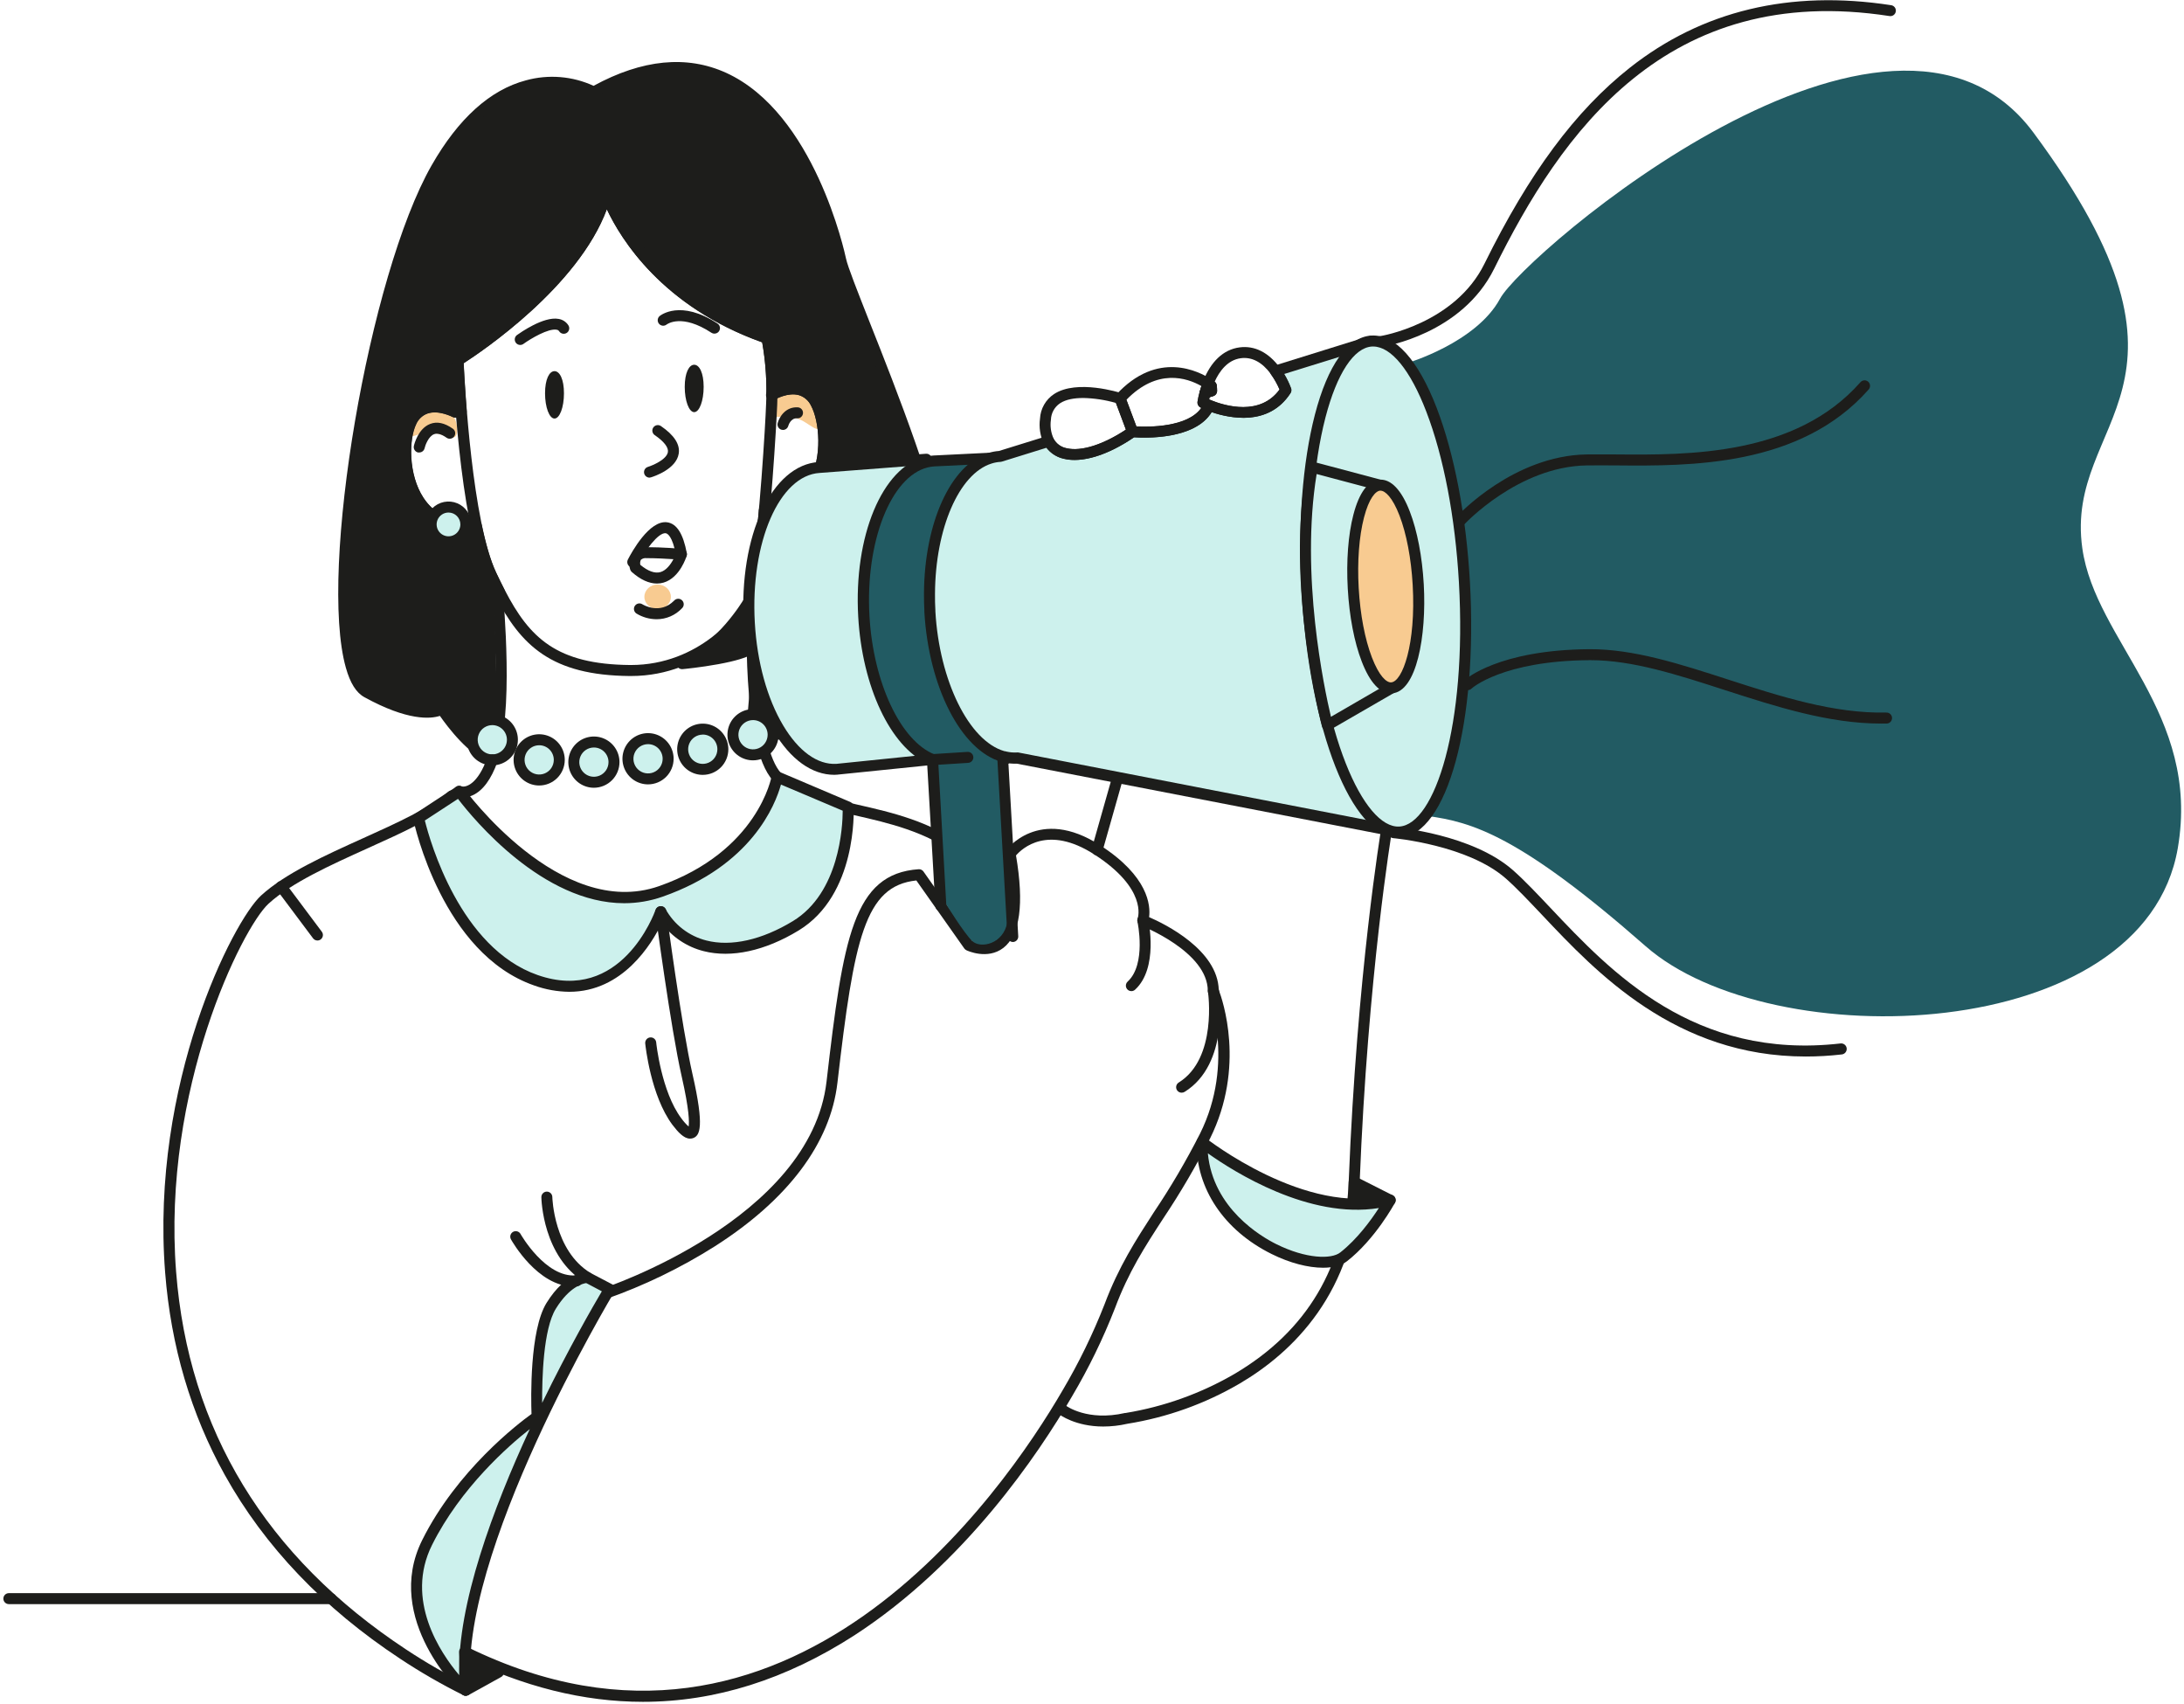 <?xml version="1.0" encoding="UTF-8"?> <svg xmlns="http://www.w3.org/2000/svg" width="500" height="390" viewBox="0 0 500 390" fill="none"><g clip-path="url(#clip0_2655_78936)"><path d="M252.571 326.493C246.199 326.493 242.596 323.791 242.408 323.646C242.277 323.545 242.167 323.42 242.085 323.277C242.003 323.134 241.95 322.976 241.928 322.812C241.907 322.648 241.918 322.482 241.961 322.323C242.004 322.163 242.078 322.014 242.179 321.883C242.279 321.752 242.404 321.643 242.547 321.56C242.69 321.478 242.848 321.425 243.012 321.403C243.175 321.382 243.341 321.393 243.5 321.436C243.66 321.479 243.809 321.553 243.939 321.654C244.134 321.805 248.962 325.355 257.556 323.395H257.681C266.482 321.957 274.945 318.92 282.654 314.433C299.214 304.654 308.003 289.854 308.769 270.441C310.652 222.936 316.158 189.998 316.208 189.646C316.263 189.317 316.446 189.023 316.718 188.83C316.852 188.734 317.004 188.665 317.165 188.628C317.326 188.591 317.492 188.585 317.655 188.613C317.818 188.64 317.974 188.699 318.114 188.787C318.254 188.874 318.375 188.988 318.471 189.123C318.567 189.257 318.635 189.409 318.672 189.57C318.71 189.731 318.715 189.898 318.688 190.061C318.631 190.388 313.151 223.212 311.28 270.541C310.276 295.887 295.812 309.594 283.853 316.632C275.91 321.281 267.174 324.411 258.089 325.865C256.279 326.279 254.428 326.49 252.571 326.493Z" fill="#1D1D1B"></path><path d="M275.197 261.41C275.197 261.41 298.6 279.999 318.268 274.664C318.268 274.664 313.918 282.74 307.634 287.66C301.35 292.581 274.927 282.739 275.197 261.41Z" fill="#CDF1ED"></path><path d="M302.892 290.15C299.496 290.15 295.29 289.081 291.122 287.008C280.23 281.609 273.802 272.031 273.94 261.385C273.943 261.151 274.012 260.922 274.139 260.724C274.265 260.527 274.444 260.369 274.656 260.268C274.868 260.168 275.103 260.128 275.336 260.155C275.569 260.181 275.79 260.272 275.974 260.418C276.206 260.6 299.119 278.549 317.94 273.445C318.177 273.382 318.427 273.389 318.66 273.466C318.893 273.543 319.098 273.687 319.25 273.879C319.402 274.072 319.495 274.305 319.516 274.549C319.538 274.794 319.487 275.039 319.371 275.255C319.189 275.595 314.82 283.62 308.404 288.642C307.117 289.66 305.165 290.15 302.892 290.15ZM276.526 263.981C277.713 276.588 288.692 283.017 292.22 284.764C299.006 288.126 304.819 288.258 306.841 286.649C310.752 283.589 313.922 279.19 315.674 276.487C299.684 279.083 282.502 268.204 276.551 263.981H276.526Z" fill="#1D1D1B"></path><path d="M322.117 83.117C322.117 83.117 337.962 78.467 343.424 68.348C348.885 58.23 432.83 -13.753 465.524 30.339C509.229 89.27 472.492 95.554 476.723 125.5C479.737 146.811 503.912 163.208 498.576 194.14C490.792 239.257 405.566 241.859 376.752 216.564C347.937 191.268 337.002 188.12 326.763 186.756L322.117 83.117Z" fill="#225B63"></path><path d="M150.556 139.414C152.23 139.414 153.588 138.153 153.588 136.598C153.588 135.043 152.23 133.783 150.556 133.783C148.881 133.783 147.523 135.043 147.523 136.598C147.523 138.153 148.881 139.414 150.556 139.414Z" fill="#F8CB91"></path><path d="M104.666 98.407C104.666 101.901 101.841 99.035 98.35 99.035C94.86 99.035 92.035 101.907 92.035 98.407C92.035 96.73 92.701 95.122 93.885 93.936C95.069 92.751 96.676 92.085 98.35 92.085C100.025 92.085 101.632 92.751 102.816 93.936C104 95.122 104.666 96.73 104.666 98.407Z" fill="#F8CB91"></path><path d="M188.405 96.772C187.47 100.135 185.518 96.609 182.159 95.666C178.801 94.724 175.304 96.735 176.246 93.373C176.449 92.551 176.815 91.78 177.321 91.103C177.828 90.426 178.465 89.857 179.195 89.431C179.925 89.005 180.733 88.731 181.571 88.623C182.409 88.515 183.261 88.577 184.074 88.804C184.888 89.032 185.648 89.421 186.309 89.948C186.97 90.474 187.519 91.129 187.923 91.872C188.327 92.615 188.577 93.431 188.66 94.273C188.743 95.115 188.657 95.965 188.405 96.772Z" fill="#F8CB91"></path><path d="M150.336 141.726C148.706 141.722 147.108 141.272 145.715 140.425C145.434 140.246 145.235 139.962 145.163 139.636C145.09 139.311 145.15 138.969 145.329 138.688C145.508 138.406 145.792 138.207 146.117 138.134C146.443 138.062 146.784 138.122 147.065 138.301C147.235 138.408 151.083 140.758 154.341 137.459C154.454 137.332 154.592 137.23 154.747 137.158C154.901 137.086 155.068 137.047 155.238 137.042C155.408 137.037 155.577 137.066 155.736 137.129C155.894 137.191 156.038 137.285 156.159 137.405C156.279 137.524 156.375 137.667 156.439 137.825C156.503 137.983 156.534 138.152 156.531 138.322C156.528 138.492 156.49 138.66 156.42 138.815C156.35 138.971 156.249 139.11 156.124 139.225C155.38 140.014 154.483 140.643 153.488 141.074C152.492 141.504 151.42 141.726 150.336 141.726Z" fill="#1D1D1B"></path><path d="M175.021 118.027C174.688 118.027 174.369 117.895 174.133 117.659C173.898 117.423 173.766 117.104 173.766 116.77C173.766 116.437 173.898 116.117 174.133 115.881C174.369 115.646 174.688 115.513 175.021 115.513C179.704 115.463 183.138 113.628 185.216 110.071C188.355 104.666 187.614 96.377 185.674 92.807C185.4 92.234 185.008 91.724 184.525 91.312C184.042 90.899 183.477 90.593 182.868 90.413C180.313 89.721 177.331 91.462 177.306 91.475C177.165 91.567 177.007 91.63 176.841 91.66C176.675 91.689 176.505 91.685 176.341 91.648C176.177 91.61 176.022 91.54 175.885 91.442C175.748 91.343 175.633 91.218 175.546 91.073C175.458 90.929 175.401 90.769 175.377 90.602C175.353 90.435 175.363 90.264 175.406 90.101C175.449 89.938 175.524 89.786 175.627 89.652C175.731 89.519 175.86 89.408 176.007 89.326C176.164 89.231 179.899 87 183.54 87.987C184.479 88.251 185.352 88.71 186.102 89.333C186.853 89.957 187.464 90.732 187.897 91.607C190.075 95.604 191.155 104.936 187.401 111.34C184.89 115.652 180.615 117.964 175.065 118.027H175.021Z" fill="#1D1D1B"></path><path d="M107.264 121.755C101.909 121.755 97.634 119.542 94.865 115.325C90.678 108.947 91.099 100.041 92.982 96.057C93.369 95.162 93.939 94.359 94.654 93.697C95.37 93.036 96.216 92.532 97.138 92.217C100.703 91.055 104.552 93.084 104.715 93.172C104.872 93.243 105.013 93.345 105.129 93.472C105.245 93.6 105.333 93.75 105.389 93.913C105.444 94.076 105.466 94.249 105.452 94.42C105.438 94.592 105.389 94.759 105.308 94.911C105.227 95.063 105.116 95.197 104.981 95.304C104.846 95.411 104.69 95.489 104.524 95.534C104.358 95.578 104.184 95.588 104.014 95.562C103.844 95.536 103.68 95.476 103.535 95.385C103.503 95.385 100.446 93.776 97.885 94.612C97.289 94.82 96.743 95.151 96.284 95.584C95.824 96.017 95.46 96.543 95.217 97.125C93.572 100.55 93.421 108.601 96.918 113.918C99.347 117.619 103.051 119.385 107.916 119.203C108.249 119.19 108.574 119.309 108.819 119.536C109.064 119.762 109.209 120.076 109.222 120.41C109.235 120.743 109.116 121.068 108.89 121.313C108.664 121.558 108.35 121.704 108.017 121.717L107.264 121.755Z" fill="#1D1D1B"></path><path d="M220.089 196.075C219.817 196.075 219.553 195.987 219.336 195.824C211.997 190.312 203.346 188.345 195.719 186.605C187.953 184.832 181.28 183.299 176.986 178.673C169.572 170.635 171.016 139.351 171.079 138.025C171.087 137.86 171.128 137.698 171.198 137.548C171.269 137.399 171.368 137.265 171.491 137.154C171.613 137.043 171.756 136.957 171.912 136.902C172.068 136.846 172.233 136.822 172.397 136.831C172.729 136.847 173.041 136.994 173.265 137.241C173.489 137.487 173.606 137.812 173.59 138.144C173.17 146.905 173.289 170.956 178.832 176.97C182.567 181.024 188.92 182.476 196.278 184.154C204.15 185.945 213.077 187.981 220.842 193.819C221.107 194.019 221.282 194.316 221.329 194.644C221.376 194.973 221.291 195.306 221.093 195.573C220.976 195.729 220.825 195.855 220.65 195.943C220.476 196.03 220.284 196.075 220.089 196.075Z" fill="#1D1D1B"></path><path d="M112.442 174.406C112.259 174.404 112.08 174.363 111.914 174.287C111.763 174.219 111.626 174.122 111.513 174.001C111.399 173.88 111.311 173.738 111.252 173.582C111.194 173.427 111.167 173.261 111.173 173.095C111.179 172.929 111.217 172.766 111.286 172.615C115.248 164.169 112.649 135.983 112.617 135.693C112.602 135.528 112.619 135.362 112.668 135.204C112.717 135.045 112.797 134.898 112.903 134.771C113.009 134.643 113.139 134.538 113.285 134.46C113.432 134.383 113.592 134.336 113.757 134.32C113.922 134.305 114.088 134.322 114.246 134.371C114.404 134.421 114.551 134.5 114.679 134.606C114.806 134.712 114.911 134.842 114.988 134.989C115.066 135.135 115.113 135.296 115.128 135.461C115.235 136.649 117.815 164.628 113.572 173.677C113.472 173.894 113.312 174.077 113.112 174.206C112.912 174.335 112.68 174.405 112.442 174.406Z" fill="#1D1D1B"></path><path d="M161.093 88.547C161.093 91.739 160.12 94.329 158.928 94.329C157.735 94.329 156.762 91.739 156.762 88.547C156.762 85.354 157.728 83.481 158.928 83.481C160.127 83.481 161.093 85.354 161.093 88.547Z" fill="#1D1D1B"></path><path d="M129.113 90.011C129.113 93.203 128.14 95.793 126.947 95.793C125.754 95.793 124.781 93.203 124.781 90.011C124.781 86.818 125.748 84.945 126.947 84.945C128.146 84.945 129.113 86.818 129.113 90.011Z" fill="#1D1D1B"></path><path d="M147.196 389.502C133.603 389.502 119.792 386.056 105.763 379.164C105.464 379.017 105.236 378.756 105.129 378.44C105.022 378.124 105.045 377.779 105.192 377.48C105.339 377.181 105.599 376.952 105.915 376.845C106.23 376.738 106.576 376.76 106.874 376.908C180.631 413.22 229.898 341.205 243.238 318.26C246.969 311.958 250.188 305.365 252.861 298.546C256.101 289.898 260.024 283.852 264.161 277.455C268.042 271.683 271.568 265.681 274.72 259.481C282.881 243.141 276.641 227.429 276.604 227.272C276.541 227.121 276.509 226.958 276.509 226.795C276.509 217.808 261.336 211.881 261.186 211.819C260.876 211.7 260.625 211.464 260.489 211.161C260.352 210.859 260.341 210.514 260.457 210.203C260.552 209.946 262.655 203.366 250.52 195.554C239.848 188.685 233.978 194.197 232.603 195.787C234.487 206.917 233.526 214.012 229.691 216.959C226.05 219.731 221.436 217.588 221.241 217.481C221.048 217.388 220.881 217.248 220.758 217.072L209.784 201.512C197.988 202.769 195.54 214.804 191.717 247.835C190.123 261.624 180.417 274.57 163.625 285.266C155.786 290.215 147.415 294.262 138.671 297.333C138.358 297.422 138.024 297.386 137.737 297.234C137.45 297.081 137.233 296.823 137.133 296.514C137.032 296.205 137.055 295.868 137.196 295.576C137.338 295.283 137.588 295.057 137.892 294.944C138.369 294.787 185.565 279.133 189.225 247.546C193.042 214.59 195.358 199.978 210.311 198.941C210.527 198.927 210.742 198.969 210.937 199.063C211.132 199.156 211.299 199.298 211.423 199.476L222.597 215.325C223.463 215.652 226.169 216.488 228.184 214.948C230.3 213.321 232.34 208.664 230.036 195.667C230.007 195.504 230.01 195.337 230.045 195.175C230.081 195.013 230.148 194.86 230.243 194.724C230.312 194.624 237.739 184.342 251.876 193.468C262.918 200.569 263.421 207.243 263.075 209.908C266.704 211.479 278.769 217.399 279.02 226.575C279.843 228.718 285.229 244.127 276.993 260.631C273.802 266.914 270.238 273 266.321 278.856C262.065 285.405 258.386 291.067 255.241 299.457C252.521 306.414 249.244 313.139 245.441 319.567C237.651 332.96 220.827 357.903 195.666 374.243C179.934 384.393 163.744 389.502 147.196 389.502Z" fill="#1D1D1B"></path><path d="M106.63 388.113C106.439 388.112 106.25 388.067 106.078 387.981C101.078 385.504 96.239 382.714 91.589 379.629C74.062 368.072 60.571 353.931 51.487 337.617C43.722 323.677 39.12 308.079 37.808 291.255C34.425 248.017 53.321 210.844 59.78 204.949C65.349 199.871 74.382 195.793 83.127 191.846C90.993 188.295 98.419 184.933 102.588 181.225C102.837 181.003 103.165 180.888 103.499 180.908C103.833 180.927 104.145 181.079 104.367 181.329C104.59 181.579 104.704 181.907 104.684 182.241C104.665 182.575 104.513 182.888 104.264 183.11C99.832 187.082 92.23 190.514 84.175 194.146C75.612 198.017 66.761 202.014 61.488 206.822C55.455 212.321 37.061 249.35 40.319 291.073C43.138 327.253 60.854 356.345 92.983 377.53C97.547 380.548 102.296 383.277 107.202 385.7C107.455 385.826 107.658 386.034 107.778 386.291C107.898 386.547 107.929 386.836 107.864 387.112C107.799 387.388 107.644 387.633 107.422 387.809C107.2 387.985 106.926 388.081 106.643 388.082L106.63 388.113Z" fill="#1D1D1B"></path><path d="M144.456 154.723H144.155C126.257 154.56 119.283 147.81 113.281 136.183C112.654 134.996 112.026 133.67 111.285 132.13C105.108 119.039 103.645 83.996 103.582 82.482C103.577 82.256 103.632 82.033 103.743 81.836C103.853 81.639 104.015 81.476 104.21 81.363C104.493 81.187 132.704 63.515 137.576 43.838C137.642 43.572 137.792 43.334 138.005 43.162C138.218 42.989 138.482 42.891 138.756 42.883C139.03 42.874 139.299 42.956 139.522 43.114C139.745 43.273 139.911 43.501 139.993 43.763C140.062 43.989 147.432 66.236 176.027 76.191C176.225 76.26 176.404 76.378 176.545 76.534C176.687 76.689 176.787 76.879 176.836 77.083C176.893 77.335 178.299 83.324 177.935 92.6C177.747 97.376 176.391 120.095 174.608 131.508C174.364 133.477 173.944 135.421 173.352 137.315C171.645 141.814 161.337 154.723 144.456 154.723ZM106.162 83.123C106.407 88.27 108.109 119.423 113.595 131.049C114.305 132.557 114.945 133.858 115.548 135.021C121.248 146.05 127.475 152.052 144.218 152.203H144.456C160.012 152.203 169.435 140.513 170.942 136.454C171.483 134.72 171.868 132.94 172.091 131.137C173.855 119.825 175.229 97.263 175.386 92.518C175.618 87.773 175.316 83.018 174.489 78.34C151.6 70.17 142.115 54.679 138.919 47.873C132.347 65.627 110.256 80.477 106.162 83.123Z" fill="#1D1D1B"></path><path d="M215.893 128.604C212.403 106.702 193.702 65.444 192.434 59.411C191.166 53.378 177.298 -2.103 135.885 21.062C135.885 21.062 116.348 9.612 99.863 38.489C83.378 67.367 71.325 151.455 84.006 158.437C96.687 165.419 101.144 162.245 101.144 162.245C101.144 162.245 107.252 171.628 112.444 173.124C112.444 173.124 112.563 147.986 111.929 140.664C111.829 139.495 112.745 137.729 114.44 135.599C113.768 134.31 113.115 132.972 112.463 131.583C111.125 128.755 110.014 124.833 109.091 120.428L108.049 120.484C92.544 121.113 91.231 102.724 94.169 96.603C97.107 90.482 104.214 94.278 104.214 94.278L105.664 94.196C105.105 87.358 104.911 82.45 104.911 82.45C104.911 82.45 133.788 64.57 138.81 44.158C138.81 44.158 146.042 67.097 175.628 77.391C176.479 81.66 176.853 86.01 176.746 90.362C177.43 89.973 183.733 86.592 186.79 92.21C190.042 98.168 190.557 116.594 175.051 116.77C174.574 122.156 174.009 127.404 173.394 131.325C174.335 147.665 172.195 166.047 172.195 166.047C183.607 173.664 198.824 155.892 198.824 155.892C198.824 155.892 219.377 150.524 215.893 128.604Z" fill="#1D1D1B"></path><path d="M112.447 174.406C112.33 174.407 112.214 174.392 112.102 174.362C107.469 173.024 102.421 166.299 100.708 163.848C98.548 164.546 93.319 165.011 83.425 159.568C81.542 158.538 80.167 156.332 79.181 152.819C72.904 130.609 84.486 62.95 98.799 37.868C104.932 27.121 112.208 20.554 120.419 18.386C125.563 16.97 131.04 17.415 135.888 19.642C147.037 13.572 157.232 12.572 166.234 16.664C186.473 25.883 193.397 57.828 193.686 59.179C194.063 60.989 196.266 66.563 199.053 73.633C205.331 89.451 214.748 113.358 217.158 128.447C220.504 149.494 202.412 156.099 199.505 157.036C197.792 158.959 188.206 169.272 178.488 169.272C175.979 169.276 173.528 168.52 171.457 167.104C171.265 166.974 171.112 166.794 171.016 166.584C170.919 166.373 170.883 166.14 170.911 165.91C170.911 165.727 173.026 147.414 172.103 131.407C172.091 131.318 172.091 131.227 172.103 131.137C172.65 127.63 173.202 122.76 173.748 116.683C173.775 116.381 173.91 116.099 174.128 115.889C174.346 115.678 174.632 115.554 174.935 115.539H175.01C179.693 115.488 183.127 113.653 185.205 110.096C188.344 104.692 187.603 96.402 185.663 92.833C185.394 92.266 185.01 91.762 184.535 91.352C184.061 90.942 183.507 90.635 182.907 90.451C180.453 89.753 177.64 91.299 177.333 91.481C177.141 91.593 176.922 91.651 176.701 91.65C176.479 91.649 176.261 91.59 176.07 91.477C175.878 91.365 175.72 91.204 175.611 91.01C175.502 90.817 175.446 90.597 175.449 90.375C175.523 86.351 175.205 82.329 174.502 78.365C151.613 70.196 142.128 54.71 138.932 47.904C132.347 65.652 110.256 80.502 106.131 83.148C106.207 84.757 106.427 88.886 106.847 94.121C106.861 94.289 106.841 94.457 106.788 94.617C106.735 94.777 106.651 94.924 106.541 95.051C106.43 95.177 106.295 95.281 106.144 95.354C105.993 95.427 105.828 95.47 105.661 95.478L104.211 95.56C103.981 95.571 103.753 95.519 103.551 95.409C103.551 95.409 100.469 93.8 97.933 94.636C97.337 94.845 96.791 95.176 96.332 95.609C95.872 96.042 95.509 96.567 95.265 97.15C93.62 100.575 93.469 108.626 96.966 113.942C99.395 117.644 103.099 119.41 107.965 119.228L108.988 119.171C109.288 119.154 109.584 119.246 109.823 119.429C110.061 119.613 110.226 119.876 110.287 120.171C111.273 124.865 112.371 128.529 113.564 131.049C114.274 132.557 114.914 133.858 115.517 135.021C115.628 135.235 115.676 135.477 115.654 135.718C115.631 135.959 115.54 136.188 115.391 136.378C113.225 139.131 113.137 140.275 113.156 140.558C113.784 147.829 113.683 172.106 113.677 173.131C113.676 173.325 113.63 173.516 113.543 173.689C113.456 173.863 113.33 174.013 113.175 174.13C112.968 174.297 112.713 174.394 112.447 174.406ZM101.147 161.008C101.228 161.001 101.31 161.001 101.392 161.008C101.556 161.042 101.712 161.11 101.85 161.206C101.988 161.302 102.106 161.425 102.195 161.567C103.608 163.735 107.613 169.108 111.185 171.207C111.185 165.187 111.185 146.767 110.67 140.784C110.551 139.426 111.298 137.686 112.936 135.473C112.428 134.468 111.888 133.368 111.304 132.13C109.855 128.793 108.765 125.31 108.052 121.742C102.321 121.955 97.763 119.743 94.869 115.325C90.682 108.946 91.103 100.041 92.986 96.057C93.373 95.162 93.943 94.358 94.659 93.697C95.374 93.036 96.22 92.531 97.142 92.217C100.004 91.287 103.043 92.405 104.217 92.927C103.752 86.856 103.589 82.551 103.589 82.501C103.584 82.275 103.639 82.052 103.75 81.855C103.86 81.658 104.021 81.495 104.217 81.382C104.499 81.206 132.711 63.534 137.583 43.857C137.648 43.591 137.799 43.353 138.012 43.181C138.225 43.008 138.489 42.91 138.762 42.902C139.036 42.893 139.305 42.974 139.529 43.133C139.752 43.292 139.917 43.52 139.999 43.782C140.069 44.008 147.438 66.255 176.033 76.21C176.232 76.279 176.411 76.397 176.552 76.553C176.694 76.709 176.794 76.898 176.843 77.102C177.6 80.826 177.985 84.615 177.992 88.415C179.787 87.695 181.761 87.55 183.642 88C184.563 88.274 185.418 88.736 186.153 89.355C186.889 89.975 187.489 90.739 187.917 91.601C190.095 95.598 191.175 104.93 187.421 111.334C185.073 115.357 181.206 117.619 176.196 117.977C175.688 123.545 175.167 128.032 174.652 131.388C175.462 145.673 173.918 161.68 173.528 165.401C183.824 171.239 197.729 155.245 197.867 155.075C198.032 154.883 198.25 154.745 198.495 154.679C199.286 154.465 217.955 149.281 214.691 128.799C212.331 113.986 202.946 90.231 196.731 74.513C193.793 67.066 191.665 61.686 191.238 59.669C190.968 58.362 184.332 27.618 165.204 18.92C156.824 15.105 147.175 16.186 136.534 22.131C136.343 22.241 136.127 22.3 135.906 22.3C135.686 22.3 135.47 22.241 135.279 22.131C130.851 19.952 125.78 19.471 121.022 20.78C113.489 22.816 106.759 28.95 100.984 39.1C87.211 63.22 75.616 130.854 81.605 152.115C82.377 154.868 83.425 156.678 84.643 157.344C96.2 163.723 100.394 161.209 100.438 161.209C100.646 161.063 100.893 160.984 101.147 160.982V161.008Z" fill="#1D1D1B"></path><path d="M102.686 123.998C104.877 123.998 106.654 122.22 106.654 120.027C106.654 117.833 104.877 116.055 102.686 116.055C100.495 116.055 98.719 117.833 98.719 120.027C98.719 122.22 100.495 123.998 102.686 123.998Z" fill="#CDF1ED"></path><path d="M102.685 125.255C101.65 125.257 100.638 124.951 99.777 124.376C98.916 123.801 98.245 122.984 97.849 122.027C97.452 121.07 97.348 120.017 97.549 119.001C97.751 117.985 98.249 117.051 98.981 116.319C99.713 115.586 100.645 115.087 101.66 114.886C102.675 114.684 103.727 114.788 104.683 115.185C105.638 115.582 106.455 116.254 107.029 117.116C107.603 117.978 107.909 118.991 107.908 120.027C107.906 121.413 107.355 122.742 106.376 123.722C105.397 124.702 104.07 125.254 102.685 125.255ZM102.685 117.306C102.147 117.304 101.621 117.463 101.173 117.761C100.725 118.059 100.376 118.484 100.169 118.981C99.962 119.478 99.908 120.025 100.012 120.554C100.116 121.082 100.374 121.567 100.754 121.949C101.134 122.33 101.618 122.59 102.146 122.695C102.673 122.801 103.22 122.747 103.717 122.541C104.214 122.336 104.639 121.987 104.938 121.539C105.237 121.092 105.397 120.565 105.397 120.027C105.397 119.306 105.111 118.615 104.603 118.105C104.094 117.595 103.405 117.307 102.685 117.306Z" fill="#1D1D1B"></path><path d="M180.628 120.743C182.819 120.743 184.595 118.965 184.595 116.771C184.595 114.578 182.819 112.799 180.628 112.799C178.436 112.799 176.66 114.578 176.66 116.771C176.66 118.965 178.436 120.743 180.628 120.743Z" fill="#CDF1ED"></path><path d="M180.63 122.006C179.596 122.007 178.584 121.701 177.723 121.127C176.862 120.553 176.191 119.735 175.794 118.779C175.398 117.822 175.293 116.77 175.494 115.754C175.695 114.738 176.193 113.804 176.924 113.072C177.655 112.339 178.587 111.84 179.601 111.637C180.616 111.435 181.668 111.538 182.624 111.934C183.579 112.33 184.396 113.001 184.971 113.862C185.546 114.723 185.853 115.736 185.853 116.771C185.853 118.159 185.303 119.489 184.324 120.471C183.344 121.452 182.016 122.005 180.63 122.006ZM180.63 114.056C180.092 114.055 179.566 114.214 179.118 114.512C178.67 114.811 178.32 115.236 178.114 115.733C177.907 116.231 177.853 116.778 177.958 117.307C178.062 117.835 178.321 118.321 178.702 118.702C179.082 119.083 179.567 119.342 180.095 119.447C180.623 119.551 181.17 119.497 181.667 119.29C182.164 119.084 182.588 118.734 182.887 118.285C183.185 117.837 183.343 117.31 183.342 116.771C183.335 116.055 183.047 115.37 182.539 114.865C182.032 114.361 181.346 114.077 180.63 114.075V114.056Z" fill="#1D1D1B"></path><path d="M119.099 78.95C118.835 78.95 118.578 78.865 118.364 78.71C118.151 78.554 117.992 78.335 117.91 78.084C117.828 77.833 117.827 77.562 117.907 77.31C117.988 77.058 118.146 76.838 118.358 76.682C118.986 76.236 124.454 72.339 127.9 72.993C128.353 73.067 128.784 73.236 129.167 73.488C129.55 73.74 129.876 74.07 130.123 74.457C130.212 74.596 130.273 74.751 130.302 74.914C130.331 75.076 130.328 75.243 130.292 75.404C130.257 75.566 130.19 75.719 130.096 75.854C130.002 75.99 129.882 76.106 129.743 76.195C129.462 76.375 129.122 76.436 128.796 76.364C128.471 76.293 128.187 76.095 128.007 75.814C127.944 75.715 127.859 75.632 127.759 75.571C127.659 75.51 127.546 75.473 127.43 75.463C125.546 75.111 121.51 77.499 119.834 78.712C119.62 78.867 119.363 78.95 119.099 78.95Z" fill="#1D1D1B"></path><path d="M163.572 76.367C163.327 76.369 163.087 76.299 162.881 76.166C156.07 71.691 152.743 74.186 152.605 74.281C152.347 74.483 152.021 74.576 151.696 74.541C151.37 74.506 151.071 74.346 150.863 74.093C150.654 73.841 150.552 73.517 150.578 73.19C150.605 72.864 150.757 72.561 151.004 72.345C151.198 72.181 155.781 68.48 164.262 74.048C164.488 74.197 164.659 74.414 164.752 74.668C164.844 74.922 164.852 75.2 164.774 75.459C164.697 75.717 164.538 75.944 164.321 76.106C164.105 76.267 163.842 76.354 163.572 76.355V76.367Z" fill="#1D1D1B"></path><path d="M150.399 133.557C148.584 133.557 146.632 132.677 144.642 130.917C144.472 130.764 144.344 130.569 144.272 130.352C144.203 130.132 143.612 128.146 144.705 126.644C145.176 126.015 146.124 125.23 147.975 125.23C151.61 125.23 155.917 125.582 156.099 125.601C156.285 125.615 156.466 125.672 156.627 125.765C156.789 125.859 156.928 125.987 157.034 126.141C157.14 126.296 157.21 126.471 157.239 126.656C157.269 126.841 157.257 127.03 157.204 127.209C157.141 127.41 155.678 132.237 151.93 133.337C151.433 133.485 150.917 133.559 150.399 133.557ZM146.594 129.277C148.371 130.748 149.928 131.301 151.221 130.93C152.514 130.559 153.563 129.164 154.171 127.982C152.577 127.876 150.122 127.744 147.975 127.744C147.752 127.717 147.525 127.737 147.309 127.801C147.093 127.866 146.892 127.975 146.72 128.121C146.55 128.479 146.506 128.884 146.594 129.271V129.277Z" fill="#1D1D1B"></path><path d="M144.864 129.899C144.663 129.9 144.465 129.853 144.287 129.761C144.14 129.685 144.009 129.581 143.902 129.455C143.796 129.329 143.715 129.182 143.665 129.025C143.615 128.867 143.596 128.701 143.61 128.536C143.624 128.371 143.671 128.211 143.747 128.064C144.531 126.537 148.65 118.939 152.768 119.542C154.952 119.869 156.415 122.182 157.237 126.619C157.297 126.947 157.225 127.286 157.035 127.56C156.845 127.835 156.555 128.023 156.227 128.083C155.899 128.143 155.56 128.07 155.286 127.88C155.012 127.691 154.824 127.4 154.764 127.071C153.942 122.597 152.749 122.081 152.404 122.044C150.74 121.811 147.601 126.059 145.982 129.227C145.875 129.431 145.714 129.601 145.517 129.72C145.32 129.838 145.094 129.9 144.864 129.899Z" fill="#1D1D1B"></path><path d="M112.707 173.917C115.248 173.917 117.309 171.854 117.309 169.31C117.309 166.766 115.248 164.703 112.707 164.703C110.166 164.703 108.105 166.766 108.105 169.31C108.105 171.854 110.166 173.917 112.707 173.917Z" fill="#CDF1ED"></path><path d="M112.709 175.174C111.55 175.174 110.418 174.83 109.455 174.186C108.491 173.541 107.741 172.626 107.297 171.554C106.854 170.483 106.738 169.304 106.964 168.166C107.19 167.029 107.748 165.984 108.567 165.164C109.386 164.344 110.43 163.786 111.566 163.559C112.702 163.333 113.88 163.449 114.95 163.893C116.02 164.337 116.935 165.088 117.579 166.053C118.222 167.017 118.566 168.151 118.566 169.31C118.566 170.865 117.949 172.357 116.85 173.456C115.752 174.556 114.262 175.174 112.709 175.174ZM112.709 165.961C112.047 165.961 111.4 166.157 110.85 166.525C110.299 166.893 109.871 167.416 109.617 168.028C109.364 168.64 109.298 169.314 109.427 169.964C109.556 170.614 109.875 171.21 110.343 171.679C110.811 172.147 111.407 172.466 112.056 172.596C112.705 172.725 113.378 172.658 113.989 172.405C114.6 172.151 115.123 171.722 115.491 171.171C115.858 170.62 116.055 169.973 116.055 169.31C116.055 168.422 115.702 167.57 115.075 166.942C114.447 166.314 113.596 165.961 112.709 165.961Z" fill="#1D1D1B"></path><path d="M123.441 178.523C125.983 178.523 128.043 176.461 128.043 173.917C128.043 171.372 125.983 169.31 123.441 169.31C120.9 169.31 118.84 171.372 118.84 173.917C118.84 176.461 120.9 178.523 123.441 178.523Z" fill="#CDF1ED"></path><path d="M123.439 179.78C122.281 179.78 121.148 179.436 120.185 178.792C119.222 178.147 118.471 177.232 118.028 176.16C117.585 175.089 117.469 173.91 117.695 172.772C117.921 171.635 118.478 170.59 119.298 169.77C120.117 168.95 121.16 168.392 122.296 168.165C123.433 167.939 124.61 168.055 125.68 168.499C126.751 168.943 127.665 169.694 128.309 170.659C128.953 171.623 129.296 172.757 129.296 173.916C129.294 175.471 128.677 176.961 127.579 178.061C126.481 179.16 124.992 179.778 123.439 179.78ZM123.439 170.567C122.777 170.567 122.13 170.763 121.58 171.131C121.03 171.499 120.601 172.022 120.348 172.634C120.095 173.246 120.028 173.92 120.157 174.57C120.287 175.22 120.605 175.816 121.073 176.285C121.541 176.753 122.137 177.072 122.786 177.202C123.435 177.331 124.108 177.264 124.72 177.011C125.331 176.757 125.854 176.328 126.221 175.777C126.589 175.226 126.785 174.579 126.785 173.916C126.785 173.028 126.433 172.176 125.805 171.548C125.178 170.919 124.327 170.567 123.439 170.567Z" fill="#1D1D1B"></path><path d="M135.969 179.039C138.51 179.039 140.57 176.976 140.57 174.432C140.57 171.888 138.51 169.826 135.969 169.826C133.427 169.826 131.367 171.888 131.367 174.432C131.367 176.976 133.427 179.039 135.969 179.039Z" fill="#CDF1ED"></path><path d="M135.966 180.296C134.809 180.296 133.678 179.952 132.715 179.309C131.752 178.666 131.002 177.752 130.558 176.682C130.114 175.612 129.996 174.434 130.22 173.297C130.444 172.161 130.999 171.116 131.816 170.295C132.633 169.474 133.674 168.913 134.808 168.684C135.943 168.455 137.12 168.568 138.19 169.008C139.261 169.448 140.178 170.195 140.824 171.156C141.471 172.117 141.818 173.248 141.823 174.407C141.825 175.179 141.675 175.943 141.381 176.657C141.088 177.37 140.657 178.019 140.113 178.566C139.569 179.112 138.923 179.547 138.212 179.844C137.5 180.14 136.737 180.294 135.966 180.296ZM135.966 171.082C135.304 171.082 134.656 171.28 134.105 171.649C133.554 172.018 133.125 172.543 132.873 173.156C132.62 173.77 132.555 174.444 132.687 175.095C132.818 175.745 133.139 176.342 133.609 176.81C134.08 177.277 134.678 177.594 135.329 177.72C135.98 177.847 136.653 177.777 137.264 177.52C137.875 177.262 138.396 176.829 138.761 176.275C139.125 175.721 139.317 175.071 139.312 174.407C139.306 173.523 138.95 172.677 138.324 172.055C137.697 171.432 136.849 171.082 135.966 171.082Z" fill="#1D1D1B"></path><path d="M148.363 178.272C150.905 178.272 152.965 176.209 152.965 173.665C152.965 171.121 150.905 169.058 148.363 169.058C145.822 169.058 143.762 171.121 143.762 173.665C143.762 176.209 145.822 178.272 148.363 178.272Z" fill="#CDF1ED"></path><path d="M148.361 179.522C147.203 179.522 146.07 179.178 145.107 178.534C144.144 177.89 143.393 176.974 142.95 175.903C142.506 174.831 142.39 173.652 142.616 172.515C142.842 171.377 143.4 170.333 144.219 169.513C145.039 168.693 146.082 168.134 147.218 167.908C148.354 167.682 149.532 167.798 150.602 168.242C151.673 168.685 152.587 169.437 153.231 170.401C153.875 171.365 154.218 172.499 154.218 173.659C154.216 175.213 153.599 176.704 152.501 177.803C151.403 178.902 149.914 179.521 148.361 179.522ZM148.361 170.315C147.699 170.315 147.052 170.512 146.501 170.88C145.951 171.249 145.522 171.772 145.269 172.385C145.016 172.997 144.95 173.671 145.08 174.321C145.209 174.971 145.529 175.568 145.997 176.036C146.466 176.504 147.063 176.822 147.712 176.951C148.362 177.08 149.034 177.012 149.646 176.758C150.257 176.503 150.779 176.073 151.146 175.521C151.513 174.97 151.708 174.321 151.707 173.659C151.705 172.771 151.352 171.921 150.725 171.294C150.097 170.667 149.247 170.315 148.361 170.315Z" fill="#1D1D1B"></path><path d="M160.891 176.09C163.432 176.09 165.492 174.028 165.492 171.484C165.492 168.94 163.432 166.877 160.891 166.877C158.349 166.877 156.289 168.94 156.289 171.484C156.289 174.028 158.349 176.09 160.891 176.09Z" fill="#CDF1ED"></path><path d="M160.888 177.347C159.73 177.347 158.597 177.003 157.634 176.359C156.671 175.715 155.92 174.799 155.477 173.727C155.034 172.656 154.918 171.477 155.144 170.34C155.37 169.202 155.928 168.158 156.747 167.337C157.566 166.517 158.609 165.959 159.746 165.733C160.882 165.507 162.059 165.623 163.13 166.066C164.2 166.51 165.115 167.262 165.758 168.226C166.402 169.19 166.745 170.324 166.745 171.484C166.745 173.039 166.128 174.53 165.03 175.63C163.931 176.729 162.442 177.347 160.888 177.347ZM160.888 168.134C160.227 168.134 159.58 168.33 159.029 168.698C158.479 169.067 158.05 169.59 157.797 170.202C157.544 170.814 157.477 171.487 157.607 172.137C157.736 172.787 158.054 173.384 158.522 173.852C158.99 174.321 159.586 174.64 160.236 174.769C160.885 174.898 161.557 174.832 162.169 174.578C162.78 174.325 163.303 173.895 163.67 173.345C164.038 172.794 164.234 172.146 164.234 171.484C164.236 171.043 164.151 170.606 163.983 170.198C163.816 169.79 163.57 169.419 163.259 169.107C162.948 168.795 162.578 168.547 162.172 168.378C161.765 168.208 161.329 168.121 160.888 168.121V168.134Z" fill="#1D1D1B"></path><path d="M172.391 172.767C174.932 172.767 176.992 170.704 176.992 168.16C176.992 165.616 174.932 163.554 172.391 163.554C169.849 163.554 167.789 165.616 167.789 168.16C167.789 170.704 169.849 172.767 172.391 172.767Z" fill="#CDF1ED"></path><path d="M172.396 174.023C171.238 174.023 170.105 173.679 169.142 173.035C168.179 172.39 167.428 171.475 166.985 170.403C166.542 169.332 166.426 168.153 166.652 167.015C166.878 165.878 167.435 164.833 168.255 164.013C169.074 163.193 170.117 162.635 171.253 162.409C172.39 162.182 173.567 162.298 174.638 162.742C175.708 163.186 176.622 163.938 177.266 164.902C177.91 165.866 178.253 167 178.253 168.159C178.252 169.714 177.634 171.204 176.536 172.304C175.438 173.403 173.949 174.021 172.396 174.023ZM172.396 164.81C171.734 164.81 171.087 165.006 170.537 165.374C169.987 165.742 169.558 166.265 169.305 166.878C169.052 167.49 168.985 168.163 169.114 168.813C169.244 169.463 169.562 170.06 170.03 170.528C170.498 170.996 171.094 171.315 171.743 171.445C172.392 171.574 173.065 171.508 173.677 171.254C174.288 171.001 174.811 170.571 175.178 170.02C175.546 169.47 175.742 168.822 175.742 168.159C175.742 167.271 175.39 166.419 174.762 165.791C174.135 165.163 173.284 164.81 172.396 164.81Z" fill="#1D1D1B"></path><path d="M95.978 103.56C95.886 103.572 95.793 103.572 95.701 103.56C95.377 103.487 95.094 103.287 94.917 103.006C94.739 102.724 94.68 102.383 94.753 102.058C94.841 101.656 95.72 98.105 98.463 97.031C100.039 96.402 101.797 96.792 103.686 98.13C103.959 98.323 104.143 98.616 104.2 98.945C104.256 99.273 104.18 99.611 103.988 99.884C103.795 100.156 103.503 100.341 103.174 100.398C102.846 100.454 102.508 100.378 102.236 100.185C101.075 99.362 100.108 99.092 99.361 99.381C98.106 99.871 97.352 101.895 97.202 102.599C97.135 102.873 96.978 103.118 96.756 103.292C96.534 103.467 96.26 103.561 95.978 103.56Z" fill="#1D1D1B"></path><path d="M179.253 98.401C179.143 98.399 179.033 98.384 178.927 98.357C178.607 98.27 178.334 98.06 178.168 97.773C178.003 97.486 177.957 97.144 178.041 96.824C178.393 95.504 179.799 93.053 182.662 93.229C182.995 93.251 183.306 93.404 183.526 93.655C183.746 93.906 183.857 94.234 183.836 94.568C183.814 94.901 183.661 95.212 183.41 95.432C183.16 95.653 182.832 95.764 182.499 95.743C181.036 95.636 180.521 97.295 180.465 97.484C180.391 97.748 180.232 97.981 180.013 98.147C179.794 98.312 179.527 98.402 179.253 98.401Z" fill="#1D1D1B"></path><path d="M156.152 151.895C156.152 151.895 172.192 150.399 172.776 147.402C173.359 144.404 171.275 137.918 171.275 137.918C171.275 137.918 165.042 148.571 156.152 151.895Z" fill="#1D1D1B"></path><path d="M156.146 153.152C155.853 153.15 155.571 153.045 155.347 152.855C155.124 152.666 154.973 152.405 154.922 152.116C154.87 151.828 154.921 151.53 155.066 151.275C155.21 151.021 155.439 150.824 155.713 150.72C164.068 147.578 170.151 137.384 170.195 137.284C170.318 137.074 170.498 136.905 170.715 136.796C170.932 136.687 171.175 136.643 171.416 136.67C171.657 136.696 171.885 136.792 172.073 136.946C172.261 137.099 172.4 137.304 172.474 137.535C172.694 138.233 174.627 144.448 174.006 147.647C173.742 148.986 172.405 150.557 164.47 152.009C160.377 152.763 156.435 153.134 156.265 153.146L156.146 153.152ZM170.823 140.916C168.467 144.293 165.619 147.297 162.373 149.828C167.232 149.03 171.03 147.942 171.564 147.119C171.815 145.655 171.325 143.028 170.823 140.916Z" fill="#1D1D1B"></path><path d="M139.57 295.07C139.57 295.07 102.94 355.709 106.631 386.881C106.631 386.881 89.053 370.604 97.792 353.057C106.53 335.511 122.965 324.28 122.965 324.28C122.965 324.28 122.042 305.577 126.198 298.878C130.354 292.179 134.497 292.418 134.497 292.418L139.57 295.07Z" fill="#CDF1ED"></path><path d="M106.629 388.113C106.315 388.112 106.012 387.994 105.781 387.78C105.593 387.611 87.576 370.655 96.666 352.467C104.651 336.479 118.638 325.814 121.683 323.621C121.557 320.089 121.237 304.472 125.129 298.194C129.618 290.948 134.357 291.124 134.546 291.136C134.725 291.143 134.901 291.191 135.06 291.275L140.133 293.933C140.285 294.013 140.42 294.123 140.527 294.257C140.635 294.391 140.715 294.546 140.761 294.712C140.807 294.877 140.819 295.049 140.796 295.219C140.774 295.389 140.717 295.552 140.629 295.699C140.265 296.327 104.262 356.326 107.859 386.706C107.887 386.959 107.837 387.215 107.716 387.44C107.595 387.664 107.408 387.847 107.181 387.963C107.011 388.055 106.822 388.106 106.629 388.113ZM121.287 327.084C116.46 330.855 105.449 340.508 98.914 353.592C92.636 366.161 100.797 378.291 105.129 383.394C104.695 367.205 112.9 345.177 121.287 327.084ZM134.219 293.663C133.409 293.769 130.377 294.492 127.257 299.52C124.351 304.214 124.087 315.564 124.118 321.082C130.176 308.639 135.82 298.873 137.785 295.548L134.219 293.663Z" fill="#1D1D1B"></path><path d="M105.143 181.137C105.143 181.137 127.517 212.346 151.278 204.032C175.039 195.717 177.908 177.819 177.908 177.819L194.173 184.7C194.173 184.7 195.096 204.032 182.183 211.881C169.27 219.731 157.072 218.581 151.278 208.651C151.278 208.651 143.205 231.508 122.677 224.362C102.149 217.217 95.84 187.233 95.84 187.233L105.143 181.137Z" fill="#CDF1ED"></path><path d="M130.328 226.995C127.576 226.967 124.849 226.474 122.261 225.537C101.306 218.228 94.865 188.735 94.608 187.478C94.557 187.23 94.582 186.973 94.679 186.74C94.777 186.507 94.942 186.308 95.154 186.171L104.457 180.062C104.728 179.885 105.057 179.819 105.375 179.879C105.694 179.939 105.976 180.119 106.165 180.383C106.385 180.684 128.269 210.718 150.862 202.819C173.562 194.875 176.638 177.768 176.663 177.592C176.694 177.405 176.767 177.227 176.876 177.071C176.985 176.916 177.129 176.787 177.295 176.695C177.461 176.603 177.646 176.55 177.835 176.54C178.025 176.53 178.214 176.563 178.389 176.637L194.661 183.55C194.879 183.642 195.067 183.795 195.203 183.989C195.338 184.184 195.416 184.413 195.427 184.65C195.465 185.467 196.231 204.817 182.834 212.962C175.156 217.631 167.441 219.309 161.101 217.694C157.257 216.727 153.865 214.457 151.502 211.271C149.198 216.054 142.575 226.995 130.328 226.995ZM97.263 187.792C98.462 192.612 105.355 216.978 123.089 223.162C142.174 229.817 149.776 209.116 150.083 208.23C150.164 208.004 150.306 207.806 150.495 207.659C150.684 207.512 150.91 207.422 151.149 207.4C151.387 207.377 151.626 207.423 151.839 207.533C152.052 207.642 152.229 207.809 152.35 208.016C153.33 209.804 154.668 211.369 156.281 212.615C157.894 213.861 159.746 214.76 161.722 215.256C167.372 216.708 174.434 215.124 181.528 210.813C192.2 204.321 192.916 189.156 192.928 185.549L178.791 179.566C177.504 184.223 172.055 198.099 151.691 205.226C148.866 206.216 145.895 206.722 142.902 206.721C124.27 206.721 108.419 187.503 104.853 182.84L97.263 187.792Z" fill="#1D1D1B"></path><path d="M106.006 182.514C105.564 182.524 105.124 182.455 104.706 182.313C104.546 182.259 104.398 182.174 104.272 182.062C104.145 181.95 104.042 181.813 103.97 181.661C103.897 181.508 103.856 181.342 103.849 181.173C103.842 181.004 103.869 180.835 103.928 180.677C103.988 180.519 104.079 180.374 104.196 180.252C104.312 180.129 104.453 180.032 104.608 179.965C104.763 179.898 104.931 179.864 105.1 179.863C105.268 179.863 105.436 179.896 105.592 179.962C106.696 180.308 109.408 179.416 111.524 173.495C111.58 173.34 111.665 173.197 111.776 173.074C111.887 172.952 112.021 172.853 112.17 172.782C112.319 172.711 112.481 172.671 112.646 172.663C112.811 172.655 112.976 172.679 113.131 172.735C113.286 172.791 113.429 172.877 113.552 172.988C113.674 173.099 113.773 173.233 113.844 173.382C113.914 173.531 113.955 173.693 113.963 173.858C113.971 174.023 113.946 174.188 113.891 174.344C112.453 178.36 110.557 180.936 108.241 182.005C107.541 182.333 106.779 182.507 106.006 182.514Z" fill="#1D1D1B"></path><path d="M157.956 260.599C156.55 260.599 155.163 259.041 153.957 257.457C148.966 250.789 147.767 239.301 147.717 238.817C147.684 238.484 147.784 238.151 147.996 237.892C148.208 237.632 148.514 237.468 148.847 237.435C149.18 237.401 149.513 237.502 149.772 237.714C150.031 237.926 150.195 238.232 150.228 238.566C150.228 238.679 151.408 249.878 155.979 255.949C156.467 256.637 157.029 257.269 157.655 257.834C157.805 256.854 157.818 254.063 156.06 246.352C153.549 235.342 150.078 209.097 150.04 208.833C150.019 208.668 150.03 208.501 150.073 208.34C150.116 208.179 150.191 208.029 150.292 207.897C150.497 207.63 150.799 207.457 151.132 207.413C151.465 207.37 151.802 207.461 152.068 207.666C152.334 207.871 152.508 208.173 152.551 208.507C152.582 208.764 156.029 234.902 158.527 245.793C161.346 258.111 160.147 259.814 158.804 260.436C158.537 260.553 158.247 260.609 157.956 260.599Z" fill="#1D1D1B"></path><path d="M72.678 215.256C72.482 215.257 72.289 215.212 72.113 215.125C71.938 215.037 71.785 214.91 71.667 214.753L63.368 203.667C63.269 203.535 63.197 203.385 63.157 203.225C63.116 203.065 63.106 202.899 63.13 202.735C63.153 202.572 63.208 202.415 63.292 202.273C63.376 202.131 63.487 202.007 63.619 201.908C63.751 201.809 63.901 201.737 64.061 201.696C64.221 201.655 64.387 201.646 64.55 201.669C64.713 201.692 64.871 201.748 65.012 201.832C65.154 201.916 65.278 202.027 65.377 202.159L73.676 213.245C73.876 213.512 73.962 213.847 73.915 214.177C73.868 214.507 73.692 214.805 73.425 215.005C73.21 215.167 72.948 215.255 72.678 215.256Z" fill="#1D1D1B"></path><path d="M75.8 367.142H2.025C1.692 367.142 1.373 367.009 1.137 366.773C0.902 366.538 0.77 366.218 0.77 365.885C0.77 365.551 0.902 365.232 1.137 364.996C1.373 364.76 1.692 364.628 2.025 364.628H75.8C76.133 364.628 76.453 364.76 76.688 364.996C76.923 365.232 77.056 365.551 77.056 365.885C77.056 366.218 76.923 366.538 76.688 366.773C76.453 367.009 76.133 367.142 75.8 367.142Z" fill="#1D1D1B"></path><path d="M148.716 109.317C148.412 109.322 148.117 109.216 147.885 109.019C147.653 108.823 147.501 108.548 147.455 108.248C147.41 107.947 147.475 107.64 147.639 107.383C147.803 107.127 148.054 106.939 148.346 106.854C149.445 106.514 152.646 105.163 152.91 103.447C153.067 102.398 152 101.028 149.903 99.595C149.765 99.503 149.646 99.384 149.554 99.245C149.462 99.107 149.398 98.951 149.367 98.788C149.335 98.625 149.336 98.457 149.37 98.294C149.404 98.131 149.47 97.976 149.564 97.839C149.657 97.702 149.778 97.585 149.917 97.494C150.057 97.404 150.213 97.342 150.376 97.312C150.54 97.283 150.707 97.286 150.87 97.322C151.032 97.358 151.186 97.425 151.322 97.521C154.347 99.589 155.716 101.713 155.389 103.806C154.843 107.382 149.67 109.053 149.08 109.236C148.964 109.281 148.841 109.308 148.716 109.317Z" fill="#1D1D1B"></path><path d="M187.577 106.991C177.627 107.557 170.433 123.476 171.519 142.556C172.605 161.636 181.563 176.631 191.507 176.065L213.717 173.777L212.047 105.087L187.577 106.991Z" fill="#CDF1ED"></path><path d="M190.997 177.335C185.868 177.335 180.952 173.803 177.117 167.317C173.281 160.832 170.839 152.052 170.274 142.625C169.132 122.565 176.696 106.363 187.5 105.735L211.983 103.849C212.152 103.837 212.323 103.859 212.484 103.914C212.644 103.969 212.792 104.056 212.918 104.17C213.045 104.284 213.146 104.422 213.218 104.577C213.289 104.731 213.328 104.899 213.333 105.069L214.977 173.778C214.979 174.091 214.864 174.393 214.655 174.625C214.446 174.857 214.158 175.004 213.847 175.035L191.637 177.303L190.997 177.335ZM210.828 106.464L187.676 108.242C178.435 108.77 171.762 124.13 172.804 142.481C173.319 151.512 175.623 159.87 179.295 166.029C182.817 171.936 187.142 175.06 191.468 174.827L212.46 172.678L210.828 106.464Z" fill="#1D1D1B"></path><path d="M216.46 206.716L214.647 194.165L213.51 173.853L213.441 173.822C205.349 170.636 198.714 157.319 197.816 141.054C196.793 123.137 203.077 107.997 212.098 105.76C212.681 105.617 213.275 105.526 213.874 105.49L226.618 104.861L227.139 114.829C230.774 120.893 233.291 129.428 233.831 138.987C234.39 148.753 232.776 157.677 229.732 164.125L230.215 173.244V173.703L229.531 172.936L231.088 199.658C231.088 199.658 231.482 206.104 230.607 211.087C229.732 216.07 224.494 217.206 222.573 215.371C220.652 213.535 216.46 206.716 216.46 206.716Z" fill="#225B63"></path><path d="M231.903 215.595C231.583 215.596 231.275 215.474 231.041 215.254C230.808 215.034 230.667 214.734 230.648 214.414L228.294 173.055C228.28 172.83 228.328 172.606 228.43 172.406C228.533 172.206 228.687 172.037 228.877 171.917L228.469 164.238C228.454 164.021 228.495 163.805 228.589 163.609C231.684 157.017 233.096 148.294 232.569 139.043C232.054 129.993 229.744 121.622 226.052 115.463C225.947 115.286 225.886 115.085 225.877 114.879L225.437 106.187L213.918 106.746C213.401 106.776 212.888 106.854 212.386 106.979C203.943 109.072 198.086 124.01 199.052 140.985C199.925 156.256 206.184 169.573 213.924 172.653L214.012 172.69C214.226 172.784 214.41 172.935 214.543 173.127C214.676 173.319 214.753 173.544 214.765 173.778L216.649 207.256C216.658 207.421 216.634 207.586 216.579 207.742C216.525 207.898 216.44 208.041 216.33 208.165C216.219 208.288 216.086 208.388 215.937 208.46C215.788 208.531 215.627 208.573 215.462 208.582C215.297 208.591 215.132 208.567 214.976 208.512C214.821 208.458 214.677 208.373 214.554 208.262C214.431 208.152 214.331 208.019 214.26 207.87C214.188 207.721 214.147 207.559 214.138 207.394L212.254 174.714C203.836 170.811 197.395 157.18 196.478 141.142C195.424 122.703 201.971 106.973 211.714 104.559C212.369 104.396 213.037 104.293 213.711 104.252L226.473 103.623H226.561C226.883 103.623 227.194 103.746 227.427 103.969C227.661 104.191 227.8 104.495 227.817 104.817L228.325 114.47C232.123 120.943 234.502 129.616 235.03 138.936C235.576 148.457 234.126 157.494 230.949 164.42L231.439 173.683C231.451 173.905 231.405 174.125 231.304 174.323C231.204 174.52 231.053 174.688 230.867 174.808L233.115 214.275C233.124 214.441 233.101 214.606 233.046 214.762C232.992 214.918 232.907 215.062 232.797 215.185C232.686 215.308 232.553 215.408 232.404 215.48C232.255 215.551 232.093 215.593 231.928 215.601L231.903 215.595Z" fill="#1D1D1B"></path><path d="M320.444 190.431L317.455 189.853L232.895 173.513C231.998 173.564 231.097 173.488 230.221 173.287C230.058 173.256 229.901 173.212 229.731 173.168L229.574 173.117C221.03 170.635 213.88 156.922 212.92 139.998C212.917 139.952 212.917 139.905 212.92 139.859C212.917 139.841 212.917 139.822 212.92 139.803C212.849 138.496 212.817 137.203 212.826 135.925V135.837C212.913 120.164 218.614 107.4 226.636 104.873C227.403 104.626 228.199 104.478 229.003 104.433L240.146 100.977C242.657 105.753 250.699 104.791 259.318 98.79C259.318 98.79 273.688 100.191 276.82 92.75C280.285 94.145 289.488 96.898 294.429 89.287C293.836 87.722 293.038 86.243 292.056 84.888L311.247 78.937L314.078 78.063L315.961 111.057L318.598 157.45L320.444 190.431Z" fill="#CDF1ED"></path><path d="M320.443 191.689C320.364 191.698 320.284 191.698 320.205 191.689L317.26 191.123H317.21L232.794 174.783C231.833 174.821 230.87 174.733 229.932 174.519L229.486 174.412H229.455H229.417C229.345 174.396 229.273 174.375 229.204 174.349C220.013 171.678 212.637 157.287 211.626 140.124C211.623 140.069 211.623 140.015 211.626 139.96C211.623 139.939 211.623 139.918 211.626 139.897C211.557 138.571 211.526 137.245 211.532 135.944V135.863C211.62 119.623 217.653 106.401 226.197 103.698C227.011 103.437 227.854 103.274 228.708 103.214L239.706 99.802C239.988 99.716 240.29 99.732 240.561 99.847C240.831 99.962 241.053 100.168 241.188 100.43C241.486 100.984 241.903 101.465 242.409 101.839C242.914 102.213 243.496 102.47 244.113 102.592C247.61 103.447 253.002 101.656 258.552 97.803C258.797 97.632 259.095 97.554 259.393 97.583C259.525 97.583 272.877 98.809 275.614 92.304C275.742 92 275.984 91.759 276.289 91.632C276.593 91.505 276.935 91.502 277.24 91.626C280.524 92.952 288.49 95.29 292.935 89.175C292.411 87.937 291.75 86.763 290.963 85.674C290.845 85.513 290.767 85.327 290.735 85.13C290.703 84.933 290.719 84.732 290.78 84.542C290.841 84.352 290.947 84.18 291.088 84.039C291.229 83.898 291.401 83.793 291.591 83.732L310.82 77.743H310.864L313.695 76.87C313.877 76.813 314.069 76.8 314.257 76.829C314.445 76.858 314.624 76.93 314.781 77.039C314.937 77.148 315.066 77.292 315.158 77.458C315.251 77.625 315.304 77.81 315.314 78.001L319.828 157.387L321.711 190.35C321.721 190.521 321.695 190.692 321.636 190.852C321.577 191.013 321.486 191.16 321.369 191.284C321.251 191.408 321.11 191.507 320.953 191.574C320.796 191.642 320.627 191.676 320.456 191.676L320.443 191.689ZM317.637 188.609H317.694L319.094 188.879L317.311 157.507L312.885 79.742L311.629 80.137H311.592L294.014 85.592C294.642 86.634 295.172 87.733 295.596 88.873C295.66 89.054 295.681 89.248 295.658 89.438C295.635 89.629 295.569 89.812 295.464 89.973C290.442 97.722 281.377 95.698 277.41 94.315C273.562 100.675 262.143 100.254 259.644 100.078C253.574 104.22 247.716 106.005 243.567 104.993C241.987 104.647 240.579 103.758 239.587 102.479L229.361 105.653C229.263 105.684 229.162 105.703 229.059 105.709C228.359 105.747 227.667 105.876 227 106.093C219.567 108.418 214.144 120.931 214.056 135.844V135.926C214.056 137.182 214.056 138.439 214.144 139.696C214.147 139.749 214.147 139.801 214.144 139.853C214.141 139.841 214.141 139.828 214.144 139.816C214.144 139.853 214.144 139.885 214.144 139.923C215.048 155.804 221.821 169.554 229.894 171.905L229.995 171.936H230.026H230.114L230.44 172.018C231.214 172.196 232.008 172.264 232.801 172.219C232.903 172.203 233.006 172.203 233.108 172.219L317.637 188.609Z" fill="#1D1D1B"></path><path d="M213.512 175.11C213.179 175.121 212.855 174.999 212.612 174.771C212.369 174.543 212.226 174.228 212.216 173.894C212.205 173.561 212.327 173.237 212.554 172.993C212.782 172.75 213.097 172.607 213.43 172.596L221.497 172.087C221.83 172.067 222.158 172.179 222.408 172.4C222.658 172.621 222.81 172.932 222.831 173.266C222.852 173.599 222.74 173.927 222.519 174.178C222.298 174.428 221.987 174.58 221.654 174.601L213.593 175.11H213.512Z" fill="#1D1D1B"></path><path d="M320.448 190.428C330.4 189.861 337.036 164.245 335.27 133.213C333.505 102.182 324.006 77.486 314.054 78.054C304.103 78.621 297.466 104.237 299.232 135.268C300.998 166.3 310.496 190.996 320.448 190.428Z" fill="#CDF1ED"></path><path d="M320.121 191.702C309.449 191.702 299.781 167.192 297.967 135.348C297.107 120.208 298.193 105.854 301.024 94.925C303.975 83.55 308.557 77.109 313.975 76.801C319.393 76.493 324.678 82.369 328.903 93.335C332.952 103.875 335.658 118.015 336.518 133.148C338.351 165.357 331.32 191.073 320.51 191.689L320.121 191.702ZM314.383 79.308H314.119C309.957 79.547 306.071 85.467 303.447 95.554C300.679 106.238 299.618 120.315 300.465 135.197C302.349 168.053 312.267 189.64 320.359 189.175C328.451 188.71 335.871 166.142 334.001 133.287C333.153 118.405 330.504 104.535 326.543 94.234C322.896 84.719 318.476 79.308 314.383 79.308Z" fill="#1D1D1B"></path><path d="M318.561 157.438L303.846 165.979C303.846 165.979 295.409 134.449 300.381 106.904L315.925 111.033L318.561 157.438Z" fill="#CDF1ED"></path><path d="M303.851 167.235C303.687 167.237 303.524 167.202 303.374 167.135C303.199 167.059 303.044 166.944 302.92 166.8C302.796 166.655 302.707 166.484 302.658 166.299C302.571 165.985 294.202 134.185 299.174 106.696C299.205 106.526 299.27 106.364 299.366 106.22C299.463 106.076 299.587 105.954 299.733 105.86C299.879 105.766 300.044 105.704 300.216 105.677C300.387 105.65 300.563 105.659 300.731 105.703L316.268 109.832C316.579 109.925 316.842 110.136 317.002 110.419C317.161 110.702 317.205 111.036 317.124 111.351C317.043 111.666 316.843 111.937 316.566 112.107C316.29 112.277 315.958 112.334 315.641 112.264L301.428 108.494C297.661 131.602 303.142 157.45 304.705 164.056L317.976 156.363C318.263 156.213 318.597 156.179 318.908 156.27C319.219 156.36 319.483 156.567 319.645 156.848C319.807 157.129 319.854 157.461 319.777 157.776C319.7 158.091 319.505 158.364 319.231 158.538L304.479 167.066C304.288 167.177 304.072 167.235 303.851 167.235Z" fill="#1D1D1B"></path><path d="M318.571 157.438C322.68 157.203 325.42 146.628 324.691 133.817C323.962 121.006 320.04 110.81 315.932 111.045C311.823 111.279 309.083 121.854 309.812 134.665C310.541 147.476 314.463 157.672 318.571 157.438Z" fill="#F8CB91"></path><path d="M318.421 158.695C315.91 158.695 313.588 156.181 311.748 151.386C310.047 146.987 308.911 141.054 308.553 134.732C308.195 128.409 308.647 122.401 309.84 117.814C311.158 112.711 313.242 109.933 315.854 109.782C318.465 109.631 320.876 112.158 322.759 117.078C324.461 121.478 325.597 127.417 325.955 133.739C326.626 145.591 324.297 158.362 318.654 158.689L318.421 158.695ZM316.061 112.29H315.998C314.95 112.352 313.418 113.999 312.269 118.448C311.146 122.785 310.712 128.504 311.058 134.587C311.403 140.671 312.483 146.302 314.09 150.487C315.741 154.773 317.436 156.25 318.484 156.175C321.064 156.03 324.197 147.477 323.418 133.883C323.073 127.812 322 122.163 320.393 117.983C318.786 113.804 317.097 112.302 316.061 112.302V112.29Z" fill="#1D1D1B"></path><path d="M259.015 226.845C258.761 226.847 258.512 226.771 258.301 226.629C258.091 226.486 257.929 226.283 257.836 226.045C257.744 225.808 257.725 225.549 257.783 225.301C257.841 225.053 257.973 224.829 258.161 224.658C262.499 220.68 260.427 211.014 260.402 210.92C260.366 210.758 260.363 210.592 260.391 210.429C260.42 210.266 260.48 210.11 260.569 209.971C260.657 209.831 260.772 209.711 260.908 209.616C261.043 209.521 261.195 209.454 261.356 209.418C261.518 209.382 261.684 209.378 261.847 209.407C262.01 209.435 262.165 209.496 262.304 209.584C262.444 209.673 262.564 209.788 262.659 209.924C262.754 210.059 262.821 210.212 262.857 210.373C262.957 210.832 265.249 221.566 259.862 226.512C259.631 226.725 259.329 226.844 259.015 226.845Z" fill="#1D1D1B"></path><path d="M270.484 250.086C270.214 250.079 269.953 249.984 269.741 249.817C269.529 249.65 269.376 249.418 269.305 249.157C269.235 248.896 269.25 248.619 269.35 248.367C269.449 248.116 269.627 247.903 269.857 247.76C278.746 242.249 276.574 227.135 276.549 226.984C276.499 226.65 276.583 226.311 276.783 226.04C276.983 225.769 277.283 225.588 277.616 225.538C277.949 225.488 278.288 225.573 278.559 225.773C278.829 225.973 279.01 226.273 279.06 226.607C279.16 227.292 281.489 243.518 271.206 249.897C270.99 250.032 270.738 250.098 270.484 250.086Z" fill="#1D1D1B"></path><path d="M316.1 79.447C315.935 79.459 315.769 79.438 315.612 79.386C315.456 79.334 315.31 79.251 315.185 79.143C315.06 79.035 314.958 78.903 314.884 78.755C314.81 78.607 314.765 78.446 314.753 78.281C314.741 78.116 314.762 77.95 314.814 77.793C314.866 77.636 314.949 77.491 315.057 77.366C315.165 77.241 315.296 77.138 315.444 77.064C315.592 76.99 315.753 76.945 315.918 76.933C316.087 76.933 333.043 74.162 339.836 60.386C350.087 39.609 360.659 25.356 373.107 15.52C389.668 2.448 409.794 -2.372 432.921 1.185C433.089 1.204 433.251 1.257 433.398 1.341C433.545 1.424 433.674 1.537 433.777 1.671C433.879 1.806 433.954 1.96 433.996 2.124C434.037 2.288 434.045 2.459 434.02 2.626C433.994 2.793 433.935 2.954 433.845 3.097C433.756 3.241 433.639 3.365 433.5 3.463C433.362 3.56 433.205 3.628 433.04 3.663C432.875 3.699 432.704 3.7 432.538 3.668C381.507 -4.182 357.388 30.453 342.077 61.486C334.694 76.449 317.029 79.284 316.282 79.397C316.223 79.419 316.162 79.436 316.1 79.447Z" fill="#1D1D1B"></path><path d="M413.387 241.808C383.612 241.808 365.47 222.584 353.122 209.493C349.983 206.187 347.309 203.334 344.779 201.097C336.053 193.386 319.166 191.852 318.978 191.833C318.813 191.819 318.652 191.773 318.505 191.697C318.358 191.621 318.228 191.516 318.121 191.39C318.014 191.263 317.934 191.117 317.883 190.959C317.833 190.801 317.815 190.635 317.829 190.47C317.843 190.304 317.889 190.144 317.965 189.997C318.041 189.85 318.145 189.719 318.272 189.612C318.398 189.505 318.545 189.424 318.702 189.374C318.86 189.324 319.026 189.305 319.191 189.319C319.919 189.382 337.07 190.935 346.417 199.199C349.029 201.512 351.891 204.547 354.923 207.752C368.822 222.483 387.856 242.657 421.379 238.817C421.712 238.779 422.046 238.876 422.308 239.085C422.57 239.294 422.738 239.599 422.776 239.932C422.813 240.266 422.717 240.6 422.508 240.862C422.299 241.125 421.994 241.293 421.661 241.331C418.915 241.649 416.152 241.809 413.387 241.808Z" fill="#1D1D1B"></path><path d="M334.299 120.466C333.984 120.469 333.68 120.35 333.451 120.133C333.207 119.908 333.062 119.595 333.048 119.263C333.034 118.931 333.152 118.606 333.376 118.361C333.903 117.783 346.496 104.29 363.232 104.007C365.317 103.976 367.627 104.007 370.056 104.007C386.378 104.145 411.062 104.365 425.928 87.472C426.148 87.222 426.459 87.07 426.791 87.05C427.124 87.029 427.451 87.142 427.701 87.362C427.951 87.583 428.103 87.894 428.123 88.227C428.144 88.56 428.031 88.888 427.811 89.138C412.154 106.892 386.786 106.672 370 106.521C367.583 106.521 365.292 106.483 363.245 106.521C347.551 106.785 335.316 119.926 335.19 120.064C335.076 120.188 334.938 120.287 334.785 120.356C334.632 120.425 334.467 120.462 334.299 120.466Z" fill="#1D1D1B"></path><path d="M430.666 165.607C418.607 165.607 406.566 161.711 394.884 157.94C384.011 154.421 373.734 151.096 364.161 151.096H363.891C343.984 151.228 336.941 157.532 336.897 157.595C336.777 157.713 336.635 157.806 336.479 157.869C336.322 157.931 336.155 157.962 335.987 157.958C335.819 157.955 335.653 157.917 335.499 157.848C335.346 157.779 335.208 157.68 335.093 157.557C334.979 157.433 334.89 157.288 334.833 157.13C334.776 156.971 334.751 156.803 334.76 156.635C334.769 156.466 334.811 156.302 334.885 156.15C334.959 155.999 335.062 155.864 335.189 155.753C335.503 155.464 343.03 148.721 363.897 148.582C373.941 148.526 384.507 151.926 395.681 155.546C407.558 159.386 419.825 163.345 431.89 163.087C432.223 163.083 432.544 163.212 432.783 163.444C433.021 163.677 433.157 163.995 433.162 164.328C433.166 164.662 433.038 164.983 432.805 165.222C432.572 165.461 432.255 165.597 431.922 165.601L430.666 165.607Z" fill="#1D1D1B"></path><path d="M134.497 293.649C134.275 293.642 134.059 293.579 133.869 293.467C124.283 287.647 123.944 274.563 123.938 273.985C123.938 273.651 124.07 273.332 124.305 273.096C124.541 272.86 124.86 272.728 125.193 272.728C125.526 272.728 125.845 272.86 126.081 273.096C126.316 273.332 126.449 273.651 126.449 273.985C126.449 274.104 126.788 286.24 135.181 291.336C135.414 291.478 135.594 291.691 135.695 291.944C135.797 292.196 135.813 292.475 135.742 292.738C135.671 293.001 135.517 293.234 135.303 293.402C135.088 293.57 134.825 293.663 134.553 293.668L134.497 293.649Z" fill="#1D1D1B"></path><path d="M131.276 294.442C123.084 294.442 117.233 284.104 116.975 283.651C116.895 283.507 116.844 283.348 116.825 283.183C116.806 283.019 116.819 282.853 116.864 282.694C116.91 282.535 116.986 282.386 117.088 282.257C117.191 282.127 117.318 282.019 117.462 281.938C117.606 281.858 117.765 281.807 117.929 281.788C118.093 281.769 118.259 281.782 118.418 281.827C118.577 281.873 118.725 281.949 118.855 282.051C118.984 282.154 119.092 282.281 119.173 282.426C119.229 282.526 124.892 292.481 131.897 291.903C132.23 291.874 132.561 291.98 132.816 292.195C133.072 292.411 133.231 292.719 133.26 293.053C133.288 293.386 133.183 293.717 132.967 293.973C132.752 294.229 132.444 294.388 132.111 294.416C131.822 294.404 131.54 294.442 131.276 294.442Z" fill="#1D1D1B"></path><path d="M284.615 95.629C281.76 95.572 278.939 94.993 276.291 93.92C275.381 93.543 274.835 93.291 274.816 93.254C274.585 93.135 274.396 92.947 274.275 92.717C274.155 92.486 274.109 92.223 274.144 91.965C274.273 91.151 274.449 90.346 274.672 89.552C274.73 89.338 274.845 89.142 275.004 88.987C275.163 88.831 275.36 88.72 275.576 88.666H275.62C275.466 88.493 275.364 88.282 275.323 88.055C275.282 87.827 275.304 87.593 275.387 87.378C277.195 82.715 280.096 80 283.762 79.509C287.227 79.044 290.422 80.653 293.002 84.154C294.061 85.609 294.918 87.201 295.551 88.886C295.615 89.067 295.636 89.26 295.613 89.451C295.59 89.642 295.524 89.825 295.419 89.986C292.569 94.385 288.407 95.629 284.615 95.629ZM276.812 91.406L277.245 91.588C280.522 92.908 288.489 95.246 292.94 89.131C292.416 87.894 291.755 86.719 290.968 85.63C288.941 82.878 286.618 81.652 284.063 81.986C281.025 82.394 279.16 84.977 278.068 87.384C278.308 87.588 278.463 87.875 278.501 88.188C278.552 88.605 278.579 89.025 278.583 89.445C278.582 89.714 278.496 89.975 278.337 90.191C278.178 90.407 277.954 90.566 277.697 90.646L276.888 90.897C276.919 91.067 276.85 91.249 276.812 91.406Z" fill="#1D1D1B"></path><path d="M275.899 91.142C275.58 91.15 275.27 91.035 275.033 90.822C274.867 90.663 274.748 90.462 274.688 90.241C274.628 90.019 274.63 89.786 274.694 89.565C274.891 88.826 275.128 88.098 275.403 87.384C275.47 87.206 275.576 87.045 275.714 86.914C275.852 86.783 276.018 86.685 276.2 86.627C276.381 86.57 276.573 86.554 276.761 86.582C276.95 86.61 277.129 86.68 277.286 86.787C277.789 87.12 278.071 87.347 278.102 87.372C278.357 87.578 278.522 87.876 278.561 88.201C278.612 88.618 278.639 89.038 278.642 89.458C278.642 89.727 278.556 89.988 278.397 90.204C278.238 90.42 278.013 90.579 277.757 90.659L276.288 91.117C276.161 91.146 276.029 91.154 275.899 91.142Z" fill="#1D1D1B"></path><path d="M245.987 105.275C245.16 105.282 244.336 105.19 243.532 104.999C242.572 104.793 241.667 104.38 240.882 103.788C240.097 103.197 239.451 102.441 238.987 101.574C238.134 99.786 237.824 97.786 238.096 95.823C238.151 94.7 238.47 93.606 239.026 92.629C239.583 91.652 240.36 90.819 241.297 90.199C246.558 86.736 256.364 89.859 256.809 89.998C256.989 90.056 257.154 90.153 257.291 90.284C257.428 90.415 257.534 90.575 257.6 90.752L260.444 98.356C260.542 98.617 260.549 98.904 260.466 99.17C260.383 99.436 260.214 99.667 259.986 99.827C254.895 103.39 249.923 105.275 245.987 105.275ZM247.952 91.091C245.955 91.091 244.034 91.405 242.672 92.304C242.051 92.722 241.539 93.282 241.178 93.938C240.817 94.594 240.616 95.326 240.594 96.075C240.377 97.549 240.595 99.054 241.222 100.405C241.52 100.959 241.937 101.44 242.443 101.814C242.949 102.188 243.531 102.445 244.147 102.567C247.475 103.384 252.516 101.794 257.764 98.325L255.485 92.229C253.034 91.522 250.502 91.138 247.952 91.085V91.091Z" fill="#1D1D1B"></path><path d="M262.005 100.154C260.405 100.154 259.312 100.06 259.149 100.041C258.915 100.018 258.692 99.93 258.506 99.787C258.319 99.644 258.177 99.451 258.094 99.23L255.251 91.626C255.176 91.413 255.16 91.184 255.204 90.963C255.248 90.742 255.351 90.537 255.502 90.369C264.975 80.019 274.554 85.021 277.26 86.8C277.498 86.957 277.676 87.191 277.764 87.462C277.852 87.734 277.845 88.028 277.743 88.295C277.511 88.924 277.298 89.552 277.116 90.25L277.078 90.363C276.965 90.771 276.883 91.136 276.814 91.438L277.248 91.62C277.402 91.683 277.542 91.775 277.66 91.892C277.778 92.01 277.871 92.149 277.935 92.303C277.998 92.457 278.031 92.622 278.03 92.788C278.03 92.955 277.996 93.119 277.932 93.273C275.37 99.325 266.607 100.154 262.005 100.154ZM260.166 97.59C262.865 97.728 271.886 97.835 275.019 93.348L274.831 93.254C274.599 93.135 274.41 92.948 274.29 92.717C274.17 92.486 274.124 92.223 274.159 91.966C274.287 91.151 274.463 90.346 274.686 89.552L274.724 89.433C274.824 89.075 274.931 88.71 275.05 88.358C271.742 86.473 264.943 84.229 257.881 91.5L260.166 97.59Z" fill="#1D1D1B"></path><path d="M275.899 91.142C275.58 91.15 275.27 91.035 275.033 90.822C274.867 90.663 274.748 90.462 274.688 90.241C274.628 90.019 274.63 89.786 274.694 89.565C274.891 88.826 275.128 88.098 275.403 87.384C275.47 87.206 275.576 87.045 275.714 86.914C275.852 86.783 276.018 86.685 276.2 86.627C276.381 86.57 276.573 86.554 276.761 86.582C276.95 86.61 277.129 86.68 277.286 86.787C277.789 87.12 278.071 87.347 278.102 87.372C278.357 87.578 278.522 87.876 278.561 88.201C278.612 88.618 278.639 89.038 278.642 89.458C278.642 89.727 278.556 89.988 278.397 90.204C278.238 90.42 278.013 90.579 277.757 90.659L276.288 91.117C276.161 91.146 276.029 91.154 275.899 91.142Z" fill="#1D1D1B"></path><path d="M106.63 386.856L114.132 382.683L106.348 378.039L106.63 386.856Z" fill="#1D1D1B"></path><path d="M106.632 388.113C106.306 388.114 105.992 387.986 105.757 387.759C105.523 387.531 105.386 387.221 105.377 386.894L105.094 378.096C105.089 377.873 105.143 377.652 105.251 377.457C105.359 377.261 105.517 377.098 105.709 376.985C105.9 376.871 106.119 376.81 106.342 376.809C106.565 376.807 106.784 376.866 106.977 376.977L114.762 381.628C114.952 381.738 115.11 381.897 115.22 382.088C115.329 382.278 115.387 382.495 115.387 382.715C115.387 382.935 115.329 383.152 115.22 383.342C115.11 383.533 114.952 383.692 114.762 383.802L107.229 387.975C107.044 388.07 106.839 388.117 106.632 388.113ZM107.681 380.295L107.825 384.757L111.592 382.646L107.681 380.295Z" fill="#1D1D1B"></path><path d="M318.268 274.664L310.019 270.491L309.938 275.035L318.268 274.664Z" fill="#1D1D1B"></path><path d="M309.939 276.292C309.606 276.292 309.287 276.16 309.051 275.924C308.816 275.688 308.684 275.369 308.684 275.035L308.765 270.492C308.769 270.279 308.827 270.071 308.933 269.887C309.039 269.702 309.19 269.548 309.372 269.438C309.554 269.328 309.761 269.266 309.973 269.258C310.185 269.25 310.396 269.296 310.586 269.392L318.835 273.571C319.081 273.697 319.28 273.901 319.399 274.151C319.518 274.401 319.551 274.684 319.493 274.955C319.435 275.226 319.289 275.47 319.078 275.649C318.867 275.829 318.603 275.933 318.326 275.947L309.996 276.317L309.939 276.292ZM311.239 272.522V273.728L313.442 273.628L311.239 272.522Z" fill="#1D1D1B"></path><path d="M251.181 195.774C251.064 195.772 250.948 195.756 250.836 195.723C250.677 195.679 250.529 195.603 250.399 195.5C250.27 195.398 250.162 195.271 250.081 195.127C250.001 194.983 249.95 194.824 249.93 194.66C249.911 194.496 249.924 194.33 249.969 194.171L254.558 178.001C254.649 177.68 254.864 177.409 255.154 177.246C255.445 177.083 255.789 177.043 256.109 177.134C256.43 177.225 256.701 177.439 256.863 177.73C257.026 178.021 257.066 178.365 256.975 178.686L252.386 194.863C252.311 195.125 252.153 195.355 251.936 195.52C251.718 195.684 251.454 195.773 251.181 195.774Z" fill="#1D1D1B"></path></g><defs><clipPath id="clip0_2655_78936"><rect width="500" height="389.65" fill="white"></rect></clipPath></defs></svg> 
